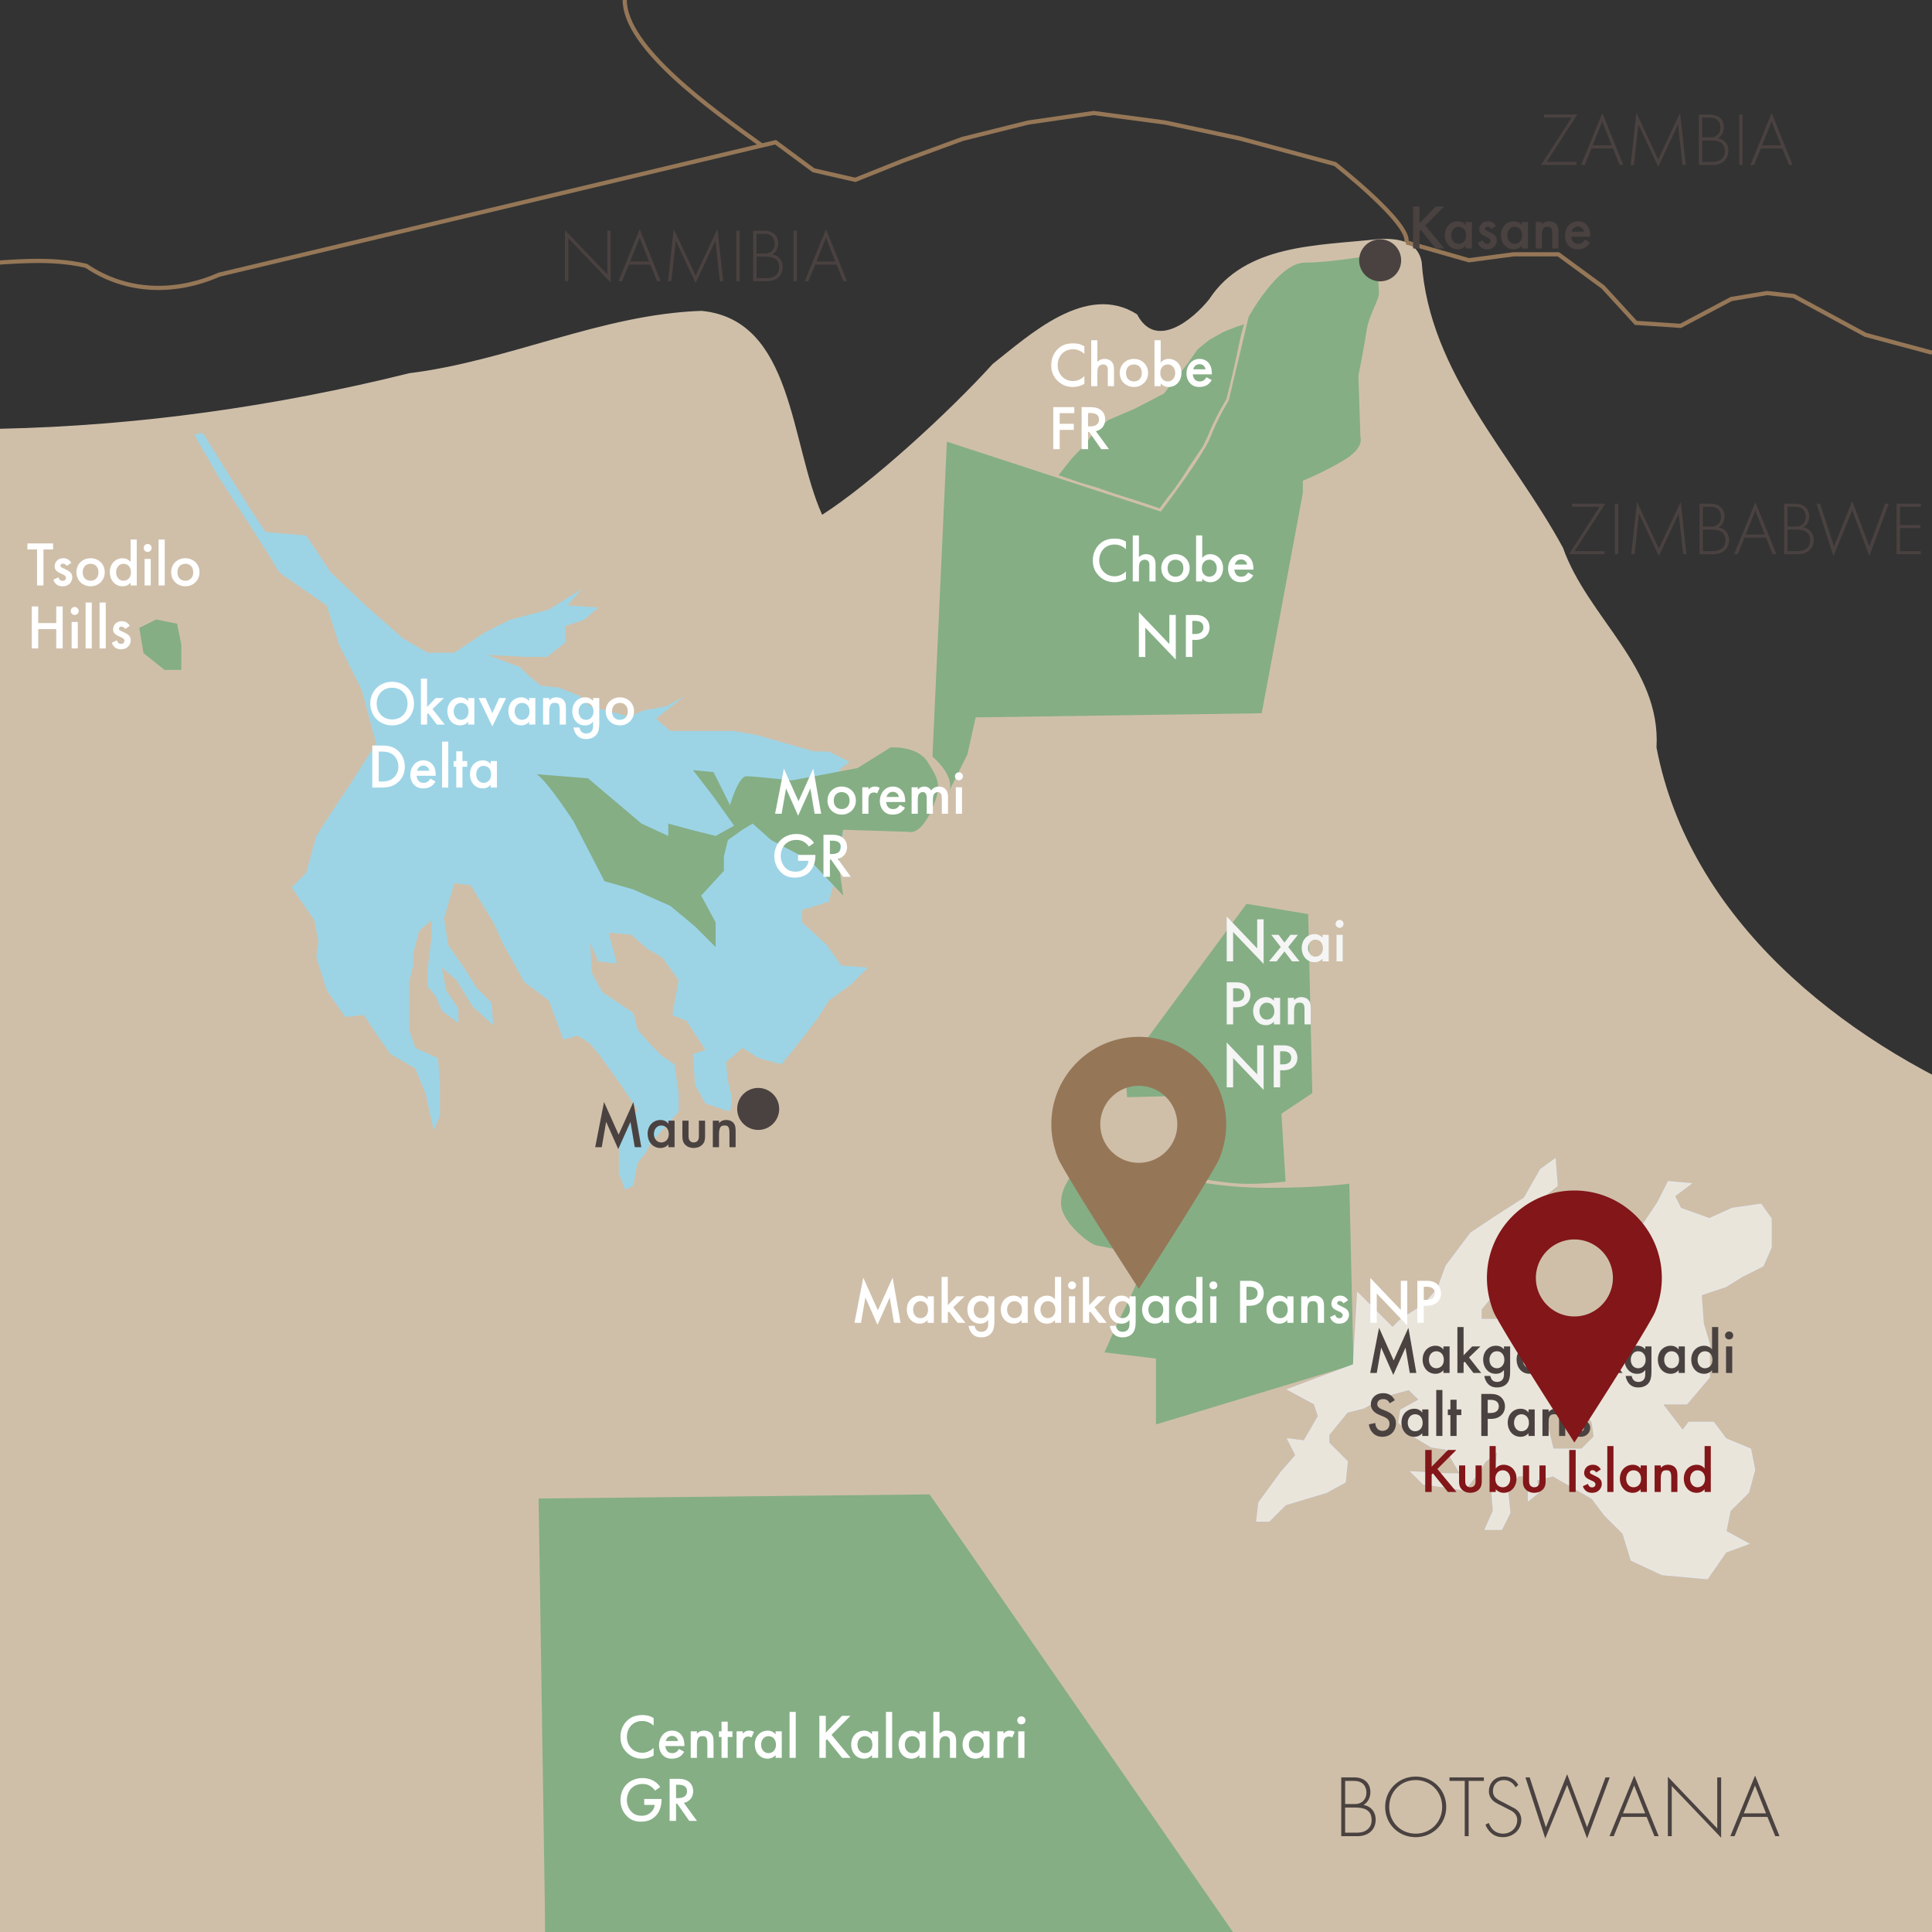 <svg xmlns="http://www.w3.org/2000/svg" xmlns:xlink="http://www.w3.org/1999/xlink" width="460" height="460" xmlns:v="https://vecta.io/nano"><rect width="100%" height="100%" fill="#333333" stroke="none"/><style><![CDATA[.B{fill:#fff}.C{stroke-miterlimit:10}.D{fill:#4a4240}.E{stroke:#957757}.F{fill:#85ae85}]]></style><defs><path id="A" d="M0 0h460v460H0z"/><path id="B" d="M366.037 320.58h1.47v6.314h-1.47v-.66c-.645.75-1.439.855-1.891.855-1.949 0-3.059-1.62-3.059-3.36 0-2.055 1.409-3.314 3.074-3.314.465 0 1.275.12 1.875.899v-.734zm-3.449 3.18c0 1.095.689 2.01 1.754 2.01.93 0 1.785-.675 1.785-1.995 0-1.38-.855-2.04-1.785-2.04-1.065-.001-1.754.9-1.754 2.025z"/><path id="C" d="M125.99 166.2h1.47v6.315h-1.47v-.66c-.645.75-1.44.855-1.89.855-1.95 0-3.06-1.62-3.06-3.36 0-2.055 1.41-3.314 3.075-3.314.465 0 1.275.12 1.875.9v-.736zm-3.45 3.18c0 1.095.69 2.01 1.755 2.01.93 0 1.785-.675 1.785-1.995 0-1.38-.855-2.04-1.785-2.04-1.065 0-1.755.9-1.755 2.025z"/><path id="D" d="M150.965 169.365c0 1.935-1.47 3.345-3.375 3.345s-3.375-1.41-3.375-3.345c0-1.95 1.47-3.33 3.375-3.33s3.375 1.38 3.375 3.33zm-1.5.015c0-1.44-.945-2.025-1.875-2.025s-1.875.585-1.875 2.025c0 1.215.72 2.01 1.875 2.01s1.875-.795 1.875-2.01z"/><path id="E" d="M15.882 134.743c-.15-.24-.435-.54-.9-.54-.21 0-.36.075-.45.165-.075.075-.135.195-.135.33 0 .165.075.27.21.36.09.06.18.09.495.255l.75.375c.33.165.645.33.885.585.345.345.465.735.465 1.17 0 .57-.21 1.065-.555 1.44-.495.54-1.11.705-1.77.705-.405 0-.915-.06-1.365-.405-.36-.27-.66-.705-.81-1.155l1.2-.57c.075.21.21.48.345.6a.9.9 0 0 0 .645.24c.225 0 .465-.075.6-.21.12-.12.21-.315.21-.495a.68.68 0 0 0-.195-.48c-.18-.18-.39-.285-.63-.39l-.54-.255c-.285-.135-.63-.3-.87-.54-.33-.315-.45-.66-.45-1.065 0-.51.195-1.005.525-1.35.285-.3.765-.6 1.545-.6.45 0 .81.09 1.17.33a2.17 2.17 0 0 1 .72.78l-1.095.72z"/><path id="F" d="M35.157 129.523a.92.92 0 1 1 0 1.89.92.92 0 1 1 0-1.89zm.735 3.555v6.315h-1.47v-6.315h1.47z"/><path id="G" d="M39.222 128.458v10.935h-1.47v-10.935h1.47z"/><path id="H" d="M-3.661 766.169h1.47v5.805c0 1.484-.165 2.55-1.035 3.284-.405.33-1.065.676-2.1.676-.735 0-1.47-.181-2.07-.78-.465-.465-.825-1.2-.93-1.965h1.425c.06.345.24.75.465.99.18.194.54.435 1.14.435.615 0 .975-.24 1.155-.42.48-.465.48-1.125.48-1.59v-.825c-.675.855-1.5.9-1.92.9-.81 0-1.485-.226-2.085-.855-.57-.6-.945-1.455-.945-2.505 0-1.154.435-1.95.93-2.444.63-.646 1.38-.87 2.145-.87.63 0 1.335.21 1.875.854v-.69zm-2.805 1.574c-.375.346-.645.931-.645 1.605 0 .63.24 1.245.63 1.59a1.72 1.72 0 0 0 1.125.42c.465 0 .87-.135 1.23-.51.435-.465.555-1.005.555-1.485 0-.705-.225-1.229-.6-1.59-.36-.359-.765-.45-1.185-.45-.405 0-.78.106-1.11.42z"/><path id="I" d="M4.289 766.169h1.47v6.314h-1.47v-.66c-.645.75-1.44.855-1.89.855-1.95 0-3.06-1.62-3.06-3.36 0-2.055 1.41-3.314 3.075-3.314.465 0 1.275.12 1.875.899v-.734zm-3.45 3.18c0 1.095.69 2.01 1.755 2.01.93 0 1.785-.675 1.785-1.995 0-1.38-.855-2.04-1.785-2.04-1.065-.001-1.755.9-1.755 2.025z"/><path id="J" d="M392.049 432.592h-5.963l-1.868 4.598h-1.008l5.899-14.424 5.816 14.424h-1.008l-1.868-4.598zm-.336-.84l-2.624-6.635-2.667 6.635h5.291z"/><path id="K" d="M164.459 412.221h1.47v.584c.63-.704 1.35-.749 1.71-.749 1.17 0 1.665.585 1.86.854.24.346.39.78.39 1.756v3.869h-1.47v-3.51c0-1.605-.6-1.65-1.155-1.65-.66 0-1.335.09-1.335 2.131v3.029h-1.47v-6.314z"/><path id="L" d="M184.664 412.221h1.47v6.314h-1.47v-.66c-.645.75-1.44.855-1.89.855-1.95 0-3.06-1.62-3.06-3.36 0-2.055 1.41-3.314 3.075-3.314.465 0 1.275.12 1.875.899v-.734zm-3.45 3.179c0 1.095.69 2.01 1.755 2.01.93 0 1.785-.675 1.785-1.995 0-1.38-.855-2.04-1.785-2.04-1.065 0-1.755.9-1.755 2.025z"/><path id="M" d="M374.894 131.225h7.111v.72h-8.444l7.311-11.29h-6.608v-.72h7.94l-7.31 11.29z"/><path id="N" d="M388.393 131.945l1.369-12.424 5.203 11.109 5.203-11.109 1.369 12.424h-.793l-1.062-9.651-4.718 10.083-4.718-10.083-1.062 9.651h-.791z"/><path id="O" d="M404.646 119.936h2.629c2.089 0 3.313 1.207 3.313 3.007 0 1.297-.612 2.143-1.404 2.629 1.566.252 2.484 1.458 2.484 3.007 0 2.107-1.549 3.367-3.728 3.367h-3.295v-12.01zm.793 5.438h1.908c.612 0 1.116-.072 1.639-.504.486-.396.792-1.008.792-1.836 0-.955-.414-1.548-.811-1.873-.594-.468-1.368-.504-1.998-.504h-1.53v4.717zm0 5.851h2.017c.81 0 1.8 0 2.61-.72.648-.576.774-1.278.774-1.836 0-1.081-.378-1.819-1.278-2.233-.324-.144-.918-.342-2.251-.342h-1.872v5.131z"/><path id="P" d="M420.471 128.002h-5.113l-1.603 3.943h-.864l5.06-12.37 4.987 12.37h-.864l-1.603-3.943zm-.288-.72l-2.25-5.689-2.287 5.689h4.537z"/></defs><clipPath id="Q"><use xlink:href="#A"/></clipPath><g clip-path="url(#Q)"><path fill="none" d="M-97.95 699.51l-.552 41.498-1.249 178.492" class="C E"/><path fill="#cfbfa9" d="M662.995 462.967c-2.199-.941-6.691-2.059-9.773-4.535-7.922-5.852-25.09-10.145-20.516-22.789 5.191-10.563-10.43-13.441-16.988-15.813-19.121-8.145-39.348-12.027-59.953-13.098-14.922-4.184-13.484-23.994-19.879-35.301-7.023-10.066-10.965-22.668-5.547-34.408 5.254-13.723-1.234-31.949-17.238-33.684-4.91-2.033-13.98 1.264-16.145-1.75 3.293-16.473-6.41-33.061-22.129-38.725-36.383-15.24-72.574-43.946-80.422-84.875 1.105-19.114-16.316-30.815-22.27-47.57-12.039-22.209-31.789-41.443-33.633-67.96-.926-5.361-6.262-5.846-10.773-5.491-13.992 1.559-31.191 1.102-39.82 14.27-3.941 4.929-12.773 12.135-17.168 3.61-12.085-7.738-25.718 5.007-34.374 11.799-10.777 11.881-29.227 28.646-40.619 35.922-7.664-17.032-6.762-46.422-28.729-48.557-23.826.817-45.857 11.915-69.558 14.843-31.88 7.906-64.464 12.521-97.357 13.23-14.836 2.576-12.363 21.22-11.742 32.274 1.872 100.374-6.09 200.804-2.718 301.161-2.954 12.859-20.607 8.395-30.127 7.953-15.636-.66-36.821-8.523-49.454 4.688-8.676 20.973-.013 44.988-2.212 67.137l-2.882 181.488c-.186 8.832 3.735 9.234 6.124 13.043 14.076 13.172 30.911 24.855 36.636 44.496 8.778 24.941 24.337 51.617 14.355 78.527-7.864 22.203-16.553 47.449-4.824 70.07 2.846 4.535 7.193-7.828 13.029-7.602 12.765 2.051 25.798 5.371 39.036 2.734 12.643-2.332 31.894 4.879 38.546-10.215-.978-5.352 1.922-9.492 7.873-8.582 20.039-.207 23.42-23.93 36.459-34.344 13.45-7.223 26.824-16.391 30.792-32.078 8.53-19.883 10.366-47.18 30.787-59.125 21.479-7.363 41.805 10.734 55.639 25.305 9.807 9.66 26.266.18 34.479 12.203 13.658 15.527 36.36 10.188 53.505 4.973 16.711-2.316 36.578 2.215 49.871-11.422 13.891-13.801 16.57-34.344 24.539-51.449 4.203-9.266 4.77-19.93 5.289-29.559 19.695-3.656 43.074-7.094 54.281-26.148 12.941-14.449 29.82-28.09 30.582-48.906 2.805-14.957 4.973-21.969 18.445-33.367 13.836-7.98 28.188-17.43 40.203-27.77 8.293-6.836 16.734-12.586 21.973-21.098 13.129-15.117 26.934-39.828 42.664-43.117 9.766-1.688 33.594 3.082 43-19.492 9.246-9.965 15.668-14.105 28.527-15.777 12.103-3.014 12.997-3.924 10.216-5.119z"/><path fill="none" d="M334.837 57.706l14.91 4.259 10.641-1.419h10.652l10.646 7.811 7.807 8.517 10.646.71 12.066-6.391 8.52-1.42 6.387.712 17.037 9.228L460 83.972" class="C E"/><g class="F"><path d="M252.03 113.146l5.219 1.781 4.219 1.25 3.656 1.281 5.625 1.781 4.031 1.344 1.313.469 1.844-2.531 1.5-1.875 1.125-1.625.937-1.344 1.688-2.656 3.25-4.813.937-1.937 1.25-2.938 1.625-3.25 1.75-3.062.875-3.5 1.125-4.813 1.438-6.812.75-2.688-2.063.688-2.812 1.125-3.438 1.937-2.75 2.25-2.375 3.375-5.625 7.125-7 3.625-6.125 2.625-1.625 1.125-1.5 1.375-2.75 3.625-2.875 3zM128.241 356.783l93.091-.978 50.948 73.49 52.918 76.422 23.516 33.32-9.805 17.641-8.808 16.648h-49.004l-91.12-.484h-59.284l-.974-119.539z"/><path d="M214.957 573.326l.981 41.649h27.441l22.046-24.989 16.168-16.66zm53.401-312.082l-.48-6.854 28.906-39.193 14.691 2.45.98 42.622-7.348 4.898.98 16.172s-5.859.703-10.777.484c-4.926-.213-13.719-1.957-13.719-1.957s-.496-11.758 2.441-13.223l2.949-5.883-18.623.484zm-13.221 18.623s-2.939 3.426-2.447 7.344c.482 3.922 6.365 8.82 8.324 9.313 1.958.486 12.739 1.469 10.286 7.352-2.445 5.879-4.406 9.309-6.367 13.717l-1.961 4.406 12.258 1.471v15.68l47.027-14.207-.988-43.117s-6.852.988-19.102.988-19.598-1.967-24.496-2.945-22.534-.002-22.534-.002zm-33.125-99.756l3.432-74.955 50.946 16.652s9.949-13.057 11.762-17.638c1.957-4.952 4.406-8.815 4.406-8.815l4.734-19.901s7.027-12.924 13.398-12.924c6.363 0 17.141-1.961 17.141-1.961l.492 9.311c0 1.471-2.453 5.39-2.941 8.816s-1.957 10.781-1.957 10.781l.488 14.693s.98 2.454-3.918 5.391-9.801 4.899-9.801 4.899v2.938l-5.383 28.907-4.41 23.517-68.104.979-1.957 8.817-4.408 8.82c0 .002 1.959-2.936-3.92-8.327z"/></g><path fill="#eae5db" stroke="#e6e7e8" stroke-width=".25" d="M306.573 330.82l6.375 3.434.977 2.934-3.426 5.882-3.926-.492 1.965 3.914-3.43 3.922-5.386 7.352-.493 4.4h2.938l3.922-3.91 9.789-2.942 4.422-2.449.484-4.894-4.406-4.412v-1.955l4.406-5.397 3.922-.982 5.395-2.936 5.378-1.469 2.454 2.45-4.414 2.453-.481 2.933 2.926 2.948 4.91 2.931 3.426.488 3.433 5.885H344.3l-8.336-.494 2.945 2.943 7.348.983 2.457.484 3.426-4.41 1.464-2.443 2.954-2.451-.5 5.388-.981 2.934.496 5.879-1.969 4.414h3.922l1.965-3.918-.492-4.903 2.441-3.921h2.461v2.947 2.937l2.442-1.963-.485-2.933 3.918-.988 9.309 5.39 2.941 3.922 4.411 4.414 1.953 6.367 7.355 3.426 10.774.975 4.41-6.366 5.394-1.964-5.394-2.938.98-4.898 4.414-4.407 1.461-5.388-.976-4.903-5.879-2.445-2.934-3.922h-5.883l-1.472 1.955-4.895-6.357h5.871l5.391-6.371v-7.836l-1.465-4.906-.496-6.858 5.883-1.959 3.914-2.449 4.91-2.449 1.957-4.416v-6.85l-2.445-3.433-6.868.98-5.39 2.453-6.856-2.453-1.468-2.941 3.921-2.942-5.386-.484-2.461 4.896-3.914 5.881-3.422 11.758-3.434 11.266-4.902 10.293v8.82l-3.422-.984 3.422 5.386.496 3.428-2.945 2.939h-6.86l-1.464-5.875 1.464-4.412 2.45-4.41 2.941-4.408v-6.363l-4.898-1.963.488-2.451-2.942-2.94-5.386-5.388-1.957 1.47-.981 1.959-2.453 3.914h-4.406v-2.441l4.894-5.883-.488-6.367v-3.916l5.391-3.432 3.429-5.881 4.899-3.923-.488-6.368-3.426 2.457-3.918 6.852-6.867 4.412-5.875 3.92-5.883 7.84-1.961 5.387-3.43 3.916-5.39 3.427-1.954 1.961-4.898-4.894-3.434-3.43-.976 17.148z" class="C"/><path fill="#9cd4e6" d="M98.853 254.391l-5.883-3.426-3.431-4.902-2.938-4.411-4.405.493-4.413-6.37-2.452-7.837.491-3.92-.979-4.902-5.388-7.842 3.429-3.428 2.447-8.816 4.415-6.861 3.919-5.877 5.874-9.311-3.425-12.736-5.389-10.777-2.942-9.311-6.369-4.408-4.895-3.428-2.944-4.899-11.584-17.978-5.749-9.948 2.054-.399 5.68 9.158 5.89 9.403 3.38 5.033 9.638.811 5.879 8.819 8.819 8.327 8.328 7.349 5.88 3.429h6.369l7.354-4.901 5.873-2.939 9.307-2.447 7.839-4.899-3.426 3.917 7.348.491-3.429 2.938-4.409 1.471v3.922l-4.409 3.428h-4.902l-9.307-.489 7.835 2.936 1.963 1.959 2.943 2.453 4.407.491 4.9 1.958 2.446 2.447 9.311 2.452 3.427-1.468 5.391-.984.914-.506 3.498-1.941-6.865 5.389 3.436 2.94h7.347 7.838l5.391.98 13.715 3.916h3.435l4.893 2.454-2.45 1.958.981 14.209-.981 8.821-.982 2.937-1.461 5.387-6.373 1.961v2.941l5.887 5.386 3.42 4.901 6.369.494-3.92 3.914-5.383 3.924-2.451 3.918-2.94 3.918-5.884 7.347-5.383-1.469-3.922-2.449-3.918 3.434.484 4.41.981 4.406-.484 2.938-5.887-1.953-2.446-4.416-.492-7.346 2.938-.981-4.403-6.863-3.433-1.469 1.471-8.328-3.92-5.386-3.426-1.965-3.926-3.426-5.386-.492 1.96 7.351-4.409-.488-1.962-4.41.491 7.344 2.456 4.41 2.933 1.965 4.405 2.937.985 3.918 2.937 3.428 2.942 2.943 2.943 1.957.977 6.86v4.41l-3.424 3.92-3.438 3.914-.978 1.959-1.959 2.453-.985 5.387-1.951.98-1.475-3.916v-6.863l4.411-8.325-3.92-5.878-4.898-6.858-2.452-2.943-2.934-1.957-3.433.978-3.432-9.304-5.875-4.414-4.903-8.819-2.449-5.386-5.391-8.822-3.916-.486-2.449 8.327.978 6.367 3.43 4.901 3.428 5.386 3.434 3.44.486 5.379-4.897-4.403-3.915-6.373-3.432-2.935.976 5.386 2.934 4.407v3.433l-3.91-2.941-1.468-3.43-1.964-2.451v-3.916l.975-7.838v-3.923l-2.936 2.447-1.465 5.392v2.94l-.985 3.918v7.351 3.918l1.474 4.41 5.391 2.449.487 5.395v3.908 4.416l-1.469 3.434-1.962-8.824"/><g class="F"><path d="M127.76 184.331l12.243.977 12.739 10.784 6.371 2.938v-2.938l5.393 1.469 5.877 1.47 4.406-2.451-4.898-6.855-4.902-6.372 4.902.494 3.922 7.835s1.955-6.86 3.918-6.86c1.953 0 10.773.981 10.773.981l5.391-.981 10.289-1.958 7.84-4.899s6.367-.492 8.822 3.431c2.441 3.914 3.426 5.388 1.465 10.287-3.01 7.525-5.873 6.371-5.873 6.371l-15.684-.491-.98 5.878v2.943l.98 6.855-7.834-8.328-9.318-4.9-4.402-3.917-2.449 1.469-3.434 2.448-.977 3.923v3.427l-5.389 5.879 3.432 6.371v5.876l-4.902-4.898-5.883-4.899-8.82-3.919-6.853-1.96-7.351-14.207c0-.003-6.367-9.802-8.814-11.273zM37.167 147.5l5 1 1 5v6h-4l-5-4-1-6"/></g><g class="D"><path d="M326.242 326.895l2.1-10.754 3.479 7.77 3.511-7.77 1.889 10.754h-1.56l-1.02-6.029-2.91 6.494-2.88-6.51-1.05 6.045h-1.559zm17.43-6.315h1.469v6.314h-1.469v-.66c-.646.75-1.44.855-1.891.855-1.949 0-3.06-1.62-3.06-3.36 0-2.055 1.409-3.314 3.075-3.314.465 0 1.274.12 1.875.899v-.734zm-3.45 3.18c0 1.095.69 2.01 1.755 2.01.93 0 1.785-.675 1.785-1.995 0-1.38-.855-2.04-1.785-2.04-1.065-.001-1.755.9-1.755 2.025zm8.25-7.8v6.735l2.055-2.115h1.95l-2.715 2.625 2.91 3.689h-1.86l-2.069-2.699-.271.27v2.43h-1.47V315.96h1.47zm9.615 4.62h1.47v5.805c0 1.484-.165 2.55-1.035 3.285-.404.33-1.064.674-2.1.674-.734 0-1.47-.18-2.07-.779-.465-.465-.824-1.2-.93-1.965h1.426c.06.345.239.75.465.99.18.195.539.435 1.14.435.614 0 .975-.239 1.155-.42.479-.465.479-1.125.479-1.59v-.825c-.675.855-1.5.9-1.92.9-.81 0-1.485-.225-2.085-.855-.57-.6-.945-1.455-.945-2.505 0-1.155.436-1.95.93-2.444.631-.646 1.381-.87 2.146-.87.63 0 1.335.21 1.875.854v-.69zm-2.805 1.574c-.375.346-.646.93-.646 1.605 0 .63.24 1.244.631 1.59a1.72 1.72 0 0 0 1.125.42c.465 0 .869-.135 1.229-.51.435-.465.555-1.005.555-1.485 0-.704-.226-1.229-.6-1.59-.36-.36-.765-.45-1.185-.45-.405 0-.78.106-1.109.42z"/><use xlink:href="#B"/><path d="M373.987 315.96h1.47v10.935h-1.47v-.66c-.645.75-1.44.855-1.89.855-1.95 0-3.061-1.62-3.061-3.36 0-2.055 1.41-3.314 3.075-3.314.465 0 1.275.12 1.875.899v-5.355zm-3.45 7.8c0 1.095.69 2.01 1.756 2.01.93 0 1.784-.675 1.784-1.995 0-1.38-.854-2.04-1.784-2.04-1.065-.001-1.756.9-1.756 2.025zm7.515-6.735a.945.945 0 1 1 0 1.889.945.945 0 1 1 0-1.889zm.735 3.555v6.314h-1.471v-6.314h1.471zm3.33-4.62v6.735l2.055-2.115h1.949l-2.715 2.625 2.91 3.689h-1.859l-2.07-2.699-.27.27v2.43h-1.471V315.96h1.471zm9.614 4.62h1.47v5.805c0 1.484-.165 2.55-1.035 3.285-.404.33-1.064.674-2.1.674-.735 0-1.47-.18-2.07-.779-.465-.465-.824-1.2-.93-1.965h1.425c.061.345.24.75.465.99.181.195.54.435 1.141.435.615 0 .975-.239 1.154-.42.48-.465.48-1.125.48-1.59v-.825c-.675.855-1.5.9-1.92.9-.81 0-1.485-.225-2.085-.855-.57-.6-.945-1.455-.945-2.505 0-1.155.436-1.95.931-2.444.63-.646 1.38-.87 2.145-.87.63 0 1.335.21 1.875.854v-.69zm-2.804 1.574c-.375.346-.646.93-.646 1.605 0 .63.24 1.244.63 1.59.271.24.676.42 1.125.42.466 0 .87-.135 1.23-.51.435-.465.555-1.005.555-1.485 0-.704-.225-1.229-.6-1.59-.36-.36-.766-.45-1.186-.45-.403 0-.778.106-1.108.42zm10.756-1.574h1.47v6.314h-1.47v-.66c-.645.75-1.44.855-1.89.855-1.95 0-3.061-1.62-3.061-3.36 0-2.055 1.41-3.314 3.075-3.314.465 0 1.275.12 1.875.899v-.734zm-3.451 3.18c0 1.095.69 2.01 1.755 2.01.931 0 1.785-.675 1.785-1.995 0-1.38-.854-2.04-1.785-2.04-1.064-.001-1.755.9-1.755 2.025zm11.4-7.8h1.47v10.935h-1.47v-.66c-.645.75-1.44.855-1.89.855-1.95 0-3.061-1.62-3.061-3.36 0-2.055 1.41-3.314 3.075-3.314.465 0 1.275.12 1.875.899v-5.355zm-3.45 7.8c0 1.095.69 2.01 1.755 2.01.931 0 1.785-.675 1.785-1.995 0-1.38-.854-2.04-1.785-2.04-1.065-.001-1.755.9-1.755 2.025zm7.516-6.735a.945.945 0 1 1 0 1.889.945.945 0 1 1 0-1.889zm.736 3.555v6.314h-1.471v-6.314h1.471zm-81.573 13.529c-.09-.225-.225-.435-.449-.629-.315-.256-.646-.36-1.08-.36-.93 0-1.41.555-1.41 1.2 0 .299.105.824 1.08 1.215l1.005.404c1.845.75 2.354 1.801 2.354 2.94 0 1.905-1.35 3.21-3.225 3.21-1.155 0-1.846-.436-2.355-1.006a3.25 3.25 0 0 1-.84-1.949l1.516-.33a2.16 2.16 0 0 0 .42 1.275c.285.359.705.6 1.305.6.93 0 1.65-.676 1.65-1.68 0-1.021-.78-1.44-1.44-1.711l-.96-.404c-.824-.346-2.04-1.035-2.04-2.535 0-1.35 1.05-2.64 2.925-2.64 1.08 0 1.695.405 2.01.675a3.41 3.41 0 0 1 .766 1.005l-1.232.72zm7.77 1.471h1.471v6.314h-1.471v-.66c-.645.75-1.439.855-1.89.855-1.95 0-3.06-1.62-3.06-3.36 0-2.055 1.41-3.314 3.074-3.314.465 0 1.275.12 1.875.899v-.734zm-3.449 3.18c0 1.095.689 2.01 1.755 2.01.93 0 1.784-.675 1.784-1.995 0-1.38-.854-2.04-1.784-2.04-1.066-.001-1.755.9-1.755 2.025zm8.25-7.8v10.935h-1.47V330.96h1.47zm3.375 5.97v4.965h-1.471v-4.965h-.615v-1.35h.615v-2.311h1.471v2.311h1.125v1.35h-1.125zm8.084-5.039c.615 0 1.471.059 2.189.539.84.555 1.246 1.516 1.246 2.43 0 .586-.15 1.485-.976 2.19-.795.675-1.71.78-2.444.78h-.69v4.064h-1.53V331.89h2.205zm-.675 4.529h.69c1.319 0 1.949-.645 1.949-1.575 0-.555-.225-1.545-1.965-1.545h-.675v3.12zm9.72-.84h1.47v6.314h-1.47v-.66c-.645.75-1.439.855-1.891.855-1.949 0-3.059-1.62-3.059-3.36 0-2.055 1.409-3.314 3.074-3.314.465 0 1.275.12 1.875.899v-.734zm-3.45 3.18c0 1.095.689 2.01 1.754 2.01.93 0 1.785-.675 1.785-1.995 0-1.38-.855-2.04-1.785-2.04-1.064-.001-1.754.9-1.754 2.025zm6.765-3.18h1.47v.584c.63-.704 1.35-.749 1.71-.749 1.17 0 1.665.585 1.86.854.239.346.39.78.39 1.756v3.869h-1.47v-3.51c0-1.605-.6-1.65-1.155-1.65-.659 0-1.335.09-1.335 2.131v3.029h-1.47v-6.314zm10.049 1.664c-.149-.239-.435-.539-.899-.539-.21 0-.36.074-.45.164a.48.48 0 0 0-.135.33c0 .166.075.271.21.36.09.06.18.091.495.255l.75.375c.33.165.645.33.885.585.345.345.465.735.465 1.171 0 .569-.21 1.064-.555 1.439-.495.539-1.11.705-1.771.705-.404 0-.915-.061-1.364-.405-.36-.271-.66-.705-.811-1.155l1.2-.57c.075.211.21.48.345.601.09.09.3.24.646.24.225 0 .465-.075.6-.21.12-.12.21-.315.21-.495s-.06-.33-.195-.479c-.18-.181-.39-.285-.63-.391l-.54-.255c-.284-.136-.63-.3-.869-.54-.33-.314-.45-.66-.45-1.064 0-.511.194-1.006.524-1.351.285-.3.766-.6 1.545-.6.45 0 .811.09 1.17.329.21.136.495.375.721.781l-1.097.719z"/></g><g class="B"><path d="M98.569 167.52c0 2.94-2.205 5.189-5.205 5.189s-5.205-2.25-5.205-5.189 2.205-5.19 5.205-5.19 5.205 2.25 5.205 5.19zm-1.53 0c0-2.22-1.53-3.78-3.675-3.78s-3.675 1.56-3.675 3.78 1.53 3.78 3.675 3.78 3.675-1.56 3.675-3.78zm4.65-5.94v6.735l2.055-2.115h1.95l-2.715 2.625 2.91 3.69h-1.86l-2.07-2.7-.27.27v2.43h-1.47V161.58h1.47zm9.78 4.62h1.47v6.315h-1.47v-.66c-.645.75-1.44.855-1.89.855-1.95 0-3.06-1.62-3.06-3.36 0-2.055 1.41-3.314 3.075-3.314.465 0 1.275.12 1.875.9v-.736zm-3.449 3.18c0 1.095.69 2.01 1.755 2.01.93 0 1.785-.675 1.785-1.995 0-1.38-.855-2.04-1.785-2.04-1.066 0-1.755.9-1.755 2.025zm7.589-3.18l1.62 3.6 1.62-3.6h1.65l-3.27 6.765-3.27-6.765h1.65z"/><use xlink:href="#C"/><path d="M129.305 166.2h1.47v.585c.63-.705 1.35-.75 1.71-.75 1.17 0 1.665.585 1.86.854.24.345.39.78.39 1.755v3.87h-1.47v-3.51c0-1.605-.6-1.65-1.155-1.65-.66 0-1.335.09-1.335 2.13v3.03h-1.47V166.2zm11.91 0h1.47v5.805c0 1.485-.165 2.55-1.035 3.285-.405.33-1.065.675-2.1.675-.735 0-1.47-.18-2.07-.78-.465-.465-.825-1.2-.93-1.965h1.425c.06.345.24.75.465.99.18.195.54.435 1.14.435.615 0 .975-.24 1.155-.42.48-.465.48-1.125.48-1.59v-.825c-.675.855-1.5.9-1.92.9-.81 0-1.485-.225-2.085-.855-.57-.6-.945-1.455-.945-2.505 0-1.155.435-1.95.93-2.445.63-.645 1.38-.87 2.145-.87.63 0 1.335.21 1.875.854v-.689zm-2.805 1.575c-.375.345-.645.93-.645 1.605 0 .63.24 1.245.63 1.59a1.72 1.72 0 0 0 1.125.42c.465 0 .87-.135 1.23-.51.435-.465.555-1.005.555-1.485 0-.705-.225-1.229-.6-1.59-.36-.36-.765-.45-1.185-.45-.405 0-.78.105-1.11.42z"/><use xlink:href="#D"/><path d="M90.739 177.51c1.395 0 2.61.15 3.72.975 1.215.915 1.92 2.37 1.92 4.035s-.69 3.104-2.01 4.035c-1.17.825-2.265.96-3.66.96h-2.07V177.51h2.1zm-.57 8.565h.66c.75 0 1.785-.06 2.655-.705.69-.525 1.365-1.485 1.365-2.85 0-1.32-.63-2.355-1.35-2.88-.87-.63-1.935-.69-2.67-.69h-.66v7.125zm13.516 0c-.27.48-.66.9-1.065 1.155-.51.33-1.185.48-1.86.48-.84 0-1.53-.21-2.13-.81s-.93-1.47-.93-2.415c0-.975.345-1.92 1.005-2.595.525-.525 1.215-.854 2.115-.854 1.005 0 1.65.435 2.025.825.81.84.885 2.01.885 2.67v.18H99.2c.03.45.225.96.54 1.275.345.345.765.405 1.125.405.405 0 .705-.09 1.005-.315a2.28 2.28 0 0 0 .585-.69l1.23.689zm-1.456-2.565c-.06-.345-.225-.645-.45-.855-.195-.18-.51-.36-.99-.36-.51 0-.84.21-1.035.405-.21.195-.375.495-.45.81h2.925zm4.5-6.93v10.935h-1.47V176.58h1.47zm3.375 5.97v4.965h-1.47v-4.965h-.615v-1.35h.615v-2.31h1.47v2.31h1.125v1.35h-1.125zm6.735-1.35h1.47v6.315h-1.47v-.66c-.645.75-1.44.855-1.89.855-1.95 0-3.06-1.62-3.06-3.36 0-2.055 1.41-3.314 3.075-3.314.465 0 1.275.12 1.875.9v-.736zm-3.45 3.18c0 1.095.69 2.01 1.755 2.01.93 0 1.785-.675 1.785-1.995 0-1.38-.855-2.04-1.785-2.04-1.065 0-1.755.9-1.755 2.025z"/></g><g fill="#f5f5f5"><path d="M292.072 228.893v-10.68l7.26 7.605v-6.93h1.529v10.619l-7.26-7.604v6.99h-1.529zm12.869-3.42l-2.25-2.895h1.74l1.395 1.845 1.41-1.845h1.801l-2.325 2.895 2.7 3.42h-1.771l-1.815-2.355-1.874 2.355h-1.8l2.789-3.42zm9.946-2.895h1.47v6.315h-1.47v-.66c-.645.75-1.439.855-1.891.855-1.949 0-3.059-1.62-3.059-3.36 0-2.055 1.409-3.314 3.074-3.314.465 0 1.275.12 1.875.9v-.736zm-3.449 3.18c0 1.095.689 2.01 1.754 2.01.93 0 1.785-.675 1.785-1.995 0-1.38-.855-2.04-1.785-2.04-1.065 0-1.754.9-1.754 2.025zm7.514-6.735a.945.945 0 1 1 0 1.89.945.945 0 1 1 0-1.89zm.736 3.555v6.315h-1.471v-6.315h1.471zm-25.411 11.311c.615 0 1.47.059 2.189.539.84.555 1.245 1.516 1.245 2.43 0 .586-.149 1.485-.976 2.19-.795.675-1.709.78-2.444.78h-.69v4.064h-1.529v-10.004h2.205zm-.675 4.529h.69c1.319 0 1.95-.645 1.95-1.575 0-.555-.225-1.545-1.965-1.545h-.676v3.12zm9.72-.84h1.469v6.314h-1.469v-.66c-.646.75-1.44.855-1.891.855-1.949 0-3.06-1.62-3.06-3.36 0-2.055 1.409-3.314 3.075-3.314.465 0 1.274.12 1.875.899v-.734zm-3.45 3.18c0 1.095.69 2.01 1.755 2.01.93 0 1.785-.675 1.785-1.995 0-1.38-.855-2.04-1.785-2.04-1.064-.001-1.755.9-1.755 2.025zm6.765-3.18h1.471v.584c.629-.704 1.35-.749 1.709-.749 1.17 0 1.666.585 1.86.854.24.346.39.78.39 1.756v3.869h-1.469v-3.51c0-1.605-.601-1.65-1.156-1.65-.659 0-1.334.09-1.334 2.131v3.029h-1.471v-6.314zm-14.565 21.315v-10.68l7.26 7.605v-6.93h1.529v10.619l-7.26-7.605v6.99h-1.529zm13.395-10.004c.615 0 1.471.059 2.189.539.84.555 1.246 1.516 1.246 2.43 0 .586-.15 1.485-.976 2.19-.795.675-1.71.78-2.444.78h-.69v4.064h-1.53v-10.004h2.205zm-.675 4.529h.69c1.319 0 1.949-.645 1.949-1.575 0-.555-.225-1.545-1.965-1.545h-.675v3.12z"/></g><g class="B"><path d="M10.347,130.828v8.564h-1.53v-8.564H6.522v-1.44h6.12v1.44H10.347z"/><use xlink:href="#E"/><path d="M24.941 136.243c0 1.935-1.47 3.345-3.375 3.345s-3.375-1.41-3.375-3.345c0-1.95 1.47-3.33 3.375-3.33s3.375 1.38 3.375 3.33zm-1.5.015c0-1.44-.945-2.025-1.875-2.025s-1.875.585-1.875 2.025c0 1.215.72 2.01 1.875 2.01s1.875-.795 1.875-2.01zm7.651-7.8h1.47v10.935h-1.47v-.66c-.645.75-1.44.855-1.89.855-1.95 0-3.06-1.62-3.06-3.36 0-2.055 1.41-3.314 3.075-3.314.465 0 1.275.12 1.875.9v-5.356zm-3.45 7.8c0 1.095.69 2.01 1.755 2.01.93 0 1.785-.675 1.785-1.995 0-1.38-.855-2.04-1.785-2.04-1.065 0-1.755.9-1.755 2.025z"/><use xlink:href="#F"/><use xlink:href="#G"/><path d="M47.501 136.243c0 1.935-1.47 3.345-3.375 3.345s-3.375-1.41-3.375-3.345c0-1.95 1.47-3.33 3.375-3.33s3.375 1.38 3.375 3.33zm-1.5.015c0-1.44-.945-2.025-1.875-2.025s-1.875.585-1.875 2.025c0 1.215.72 2.01 1.875 2.01s1.875-.795 1.875-2.01zm-36.899 12.09h4.29v-3.959h1.53v10.004h-1.53v-4.605h-4.29v4.605h-1.53v-10.004h1.53v3.959zm8.685-3.825a.945.945 0 1 1 0 1.89.945.945 0 1 1 0-1.89zm.735 3.555v6.315h-1.47v-6.315h1.47zm3.33-4.62v10.935h-1.47v-10.935h1.47zm3.329 0v10.935h-1.47v-10.935h1.47zm4.62 6.285c-.15-.24-.435-.54-.9-.54-.21 0-.36.075-.45.165-.075.075-.135.195-.135.33 0 .165.075.27.21.36.09.06.18.09.495.255l.75.375c.33.165.645.33.885.585.345.345.465.735.465 1.17 0 .57-.21 1.065-.555 1.44-.495.54-1.11.705-1.77.705-.405 0-.915-.06-1.365-.405-.36-.27-.66-.705-.81-1.155l1.2-.57c.075.21.21.48.345.6a.9.9 0 0 0 .645.24c.225 0 .465-.075.6-.21.12-.12.21-.315.21-.495a.68.68 0 0 0-.195-.48c-.18-.18-.39-.285-.63-.39l-.54-.255c-.285-.135-.63-.3-.87-.54-.33-.315-.45-.66-.45-1.065 0-.51.195-1.005.525-1.35.285-.3.765-.6 1.545-.6.45 0 .81.09 1.17.33a2.17 2.17 0 0 1 .72.78l-1.095.72z"/></g><g class="D"><path d="M337.98 53.152l3.869-3.99h2.01l-4.515 4.53 4.545 5.475h-2.04l-3.57-4.44-.299.3v4.14h-1.53V49.163h1.53v3.989zm10.995-.3h1.471v6.315h-1.471v-.66c-.645.75-1.439.855-1.89.855-1.95 0-3.06-1.62-3.06-3.36 0-2.055 1.41-3.314 3.074-3.314.465 0 1.275.12 1.875.9v-.736zm-3.45 3.18c0 1.095.689 2.01 1.755 2.01.93 0 1.784-.675 1.784-1.995 0-1.38-.854-2.04-1.784-2.04-1.065 0-1.755.9-1.755 2.025zm9.54-1.515c-.149-.24-.435-.54-.899-.54-.211 0-.361.075-.451.165a.48.48 0 0 0-.135.33c0 .165.075.27.211.36.09.06.18.09.494.255l.75.375c.33.165.645.33.885.585.346.345.465.735.465 1.17 0 .57-.209 1.065-.555 1.44-.494.54-1.109.705-1.77.705-.405 0-.915-.06-1.365-.405-.359-.27-.66-.705-.811-1.155l1.201-.57c.074.21.209.48.344.6.091.09.301.24.646.24.226 0 .466-.075.601-.21a.75.75 0 0 0 .209-.495c0-.18-.06-.33-.194-.48-.181-.18-.39-.285-.63-.39l-.54-.255c-.285-.135-.63-.3-.87-.54-.33-.315-.449-.66-.449-1.065 0-.51.194-1.005.524-1.35.284-.3.765-.6 1.545-.6.45 0 .81.09 1.17.33a2.17 2.17 0 0 1 .72.78l-1.096.72zm7.26-1.665h1.47v6.315h-1.47v-.66c-.646.75-1.44.855-1.89.855-1.95 0-3.061-1.62-3.061-3.36 0-2.055 1.41-3.314 3.075-3.314.465 0 1.274.12 1.875.9v-.736zm-3.45 3.18c0 1.095.69 2.01 1.756 2.01.93 0 1.784-.675 1.784-1.995 0-1.38-.854-2.04-1.784-2.04-1.066 0-1.756.9-1.756 2.025zm6.766-3.18h1.47v.585c.63-.705 1.351-.75 1.71-.75 1.17 0 1.665.585 1.859.854.24.345.391.78.391 1.755v3.87h-1.47v-3.51c0-1.605-.601-1.65-1.155-1.65-.66 0-1.335.09-1.335 2.13v3.03h-1.47v-6.314zm12.945 4.875c-.271.48-.66.9-1.065 1.155-.511.33-1.185.48-1.86.48-.84 0-1.529-.21-2.13-.81s-.93-1.47-.93-2.415c0-.975.345-1.92 1.005-2.595.525-.525 1.215-.854 2.115-.854 1.004 0 1.649.435 2.024.825.81.84.886 2.01.886 2.67v.18h-4.53c.03.45.225.96.54 1.275.345.345.765.405 1.125.405.404 0 .705-.09 1.005-.315a2.28 2.28 0 0 0 .585-.69l1.23.689zm-1.455-2.565c-.061-.345-.226-.645-.451-.855-.194-.18-.51-.36-.989-.36-.511 0-.84.21-1.035.405-.21.195-.375.495-.45.81h2.925z"/></g><path d="M-85.467 679.752l92.711 28.809 60.108 26.508 24.609-.477 1.897 48.277-25.56-.48-59.68 88.437-61.451-.658s2.651-5.646 4.806-16.611c1.719-8.734.829-8.012 3.316-14.504 3.701-9.672 10.66-22.75 2.486-46.008l-12.02-35.645c-6.637-19.088-22.06-34.242-27.079-37.027-6.008-3.336-4.56-18.656-4.56-18.656l.417-21.965z" class="F"/><g class="B"><path d="M-14.806 766.469l3.87-3.99h2.01l-4.515 4.53 4.545 5.475h-2.04l-3.57-4.439-.3.3v4.14h-1.53V762.48h1.53v3.989z"/><use xlink:href="#H"/><use xlink:href="#I"/><path d="M9.089 761.549v10.935H7.62v-10.935h1.469zm6.48 4.62h1.47v6.314h-1.47v-.66c-.645.75-1.44.855-1.89.855-1.95 0-3.06-1.62-3.06-3.36 0-2.055 1.41-3.314 3.075-3.314.465 0 1.275.12 1.875.899v-.734zm-3.45 3.18c0 1.095.69 2.01 1.755 2.01.93 0 1.785-.675 1.785-1.995 0-1.38-.855-2.04-1.785-2.04-1.065-.001-1.755.9-1.755 2.025zm11.4-3.18h1.47v5.805c0 1.484-.165 2.55-1.035 3.284-.405.33-1.065.676-2.1.676-.735 0-1.47-.181-2.07-.78-.465-.465-.825-1.2-.93-1.965h1.425c.06.345.24.75.465.99.18.194.54.435 1.14.435.615 0 .975-.24 1.155-.42.48-.465.48-1.125.48-1.59v-.825c-.675.855-1.5.9-1.92.9-.81 0-1.485-.226-2.085-.855-.57-.6-.945-1.455-.945-2.505 0-1.154.435-1.95.93-2.444.63-.646 1.38-.87 2.145-.87.63 0 1.335.21 1.875.854v-.69zm-2.805 1.574c-.375.346-.645.931-.645 1.605 0 .63.24 1.245.63 1.59a1.72 1.72 0 0 0 1.125.42c.465 0 .87-.135 1.23-.51.435-.465.555-1.005.555-1.485 0-.705-.225-1.229-.6-1.59-.36-.359-.765-.45-1.185-.45-.405 0-.78.106-1.11.42zm10.755-1.574h1.47v6.314h-1.47v-.66c-.645.75-1.44.855-1.89.855-1.95 0-3.06-1.62-3.06-3.36 0-2.055 1.41-3.314 3.075-3.314.465 0 1.275.12 1.875.899v-.734zm-3.449 3.18c0 1.095.69 2.01 1.755 2.01.93 0 1.785-.675 1.785-1.995 0-1.38-.855-2.04-1.785-2.04-1.066-.001-1.755.9-1.755 2.025zm11.399-7.8h1.47v10.935h-1.47v-.66c-.645.75-1.44.855-1.89.855-1.95 0-3.06-1.62-3.06-3.36 0-2.055 1.41-3.314 3.075-3.314.465 0 1.275.12 1.875.899v-5.355zm-3.449 7.8c0 1.095.69 2.01 1.755 2.01.93 0 1.785-.675 1.785-1.995 0-1.38-.855-2.04-1.785-2.04-1.065-.001-1.755.9-1.755 2.025zm7.515-6.735a.945.945 0 1 1 0 1.889.945.945 0 1 1 0-1.889zm.735 3.555v6.314h-1.47v-6.314h1.47zm-57.782 12.75v8.564h-1.53v-8.564h-2.295v-1.44h6.12v1.44h-2.295zm5.851-1.44c.615 0 1.47.061 2.19.54.84.556 1.245 1.516 1.245 2.43 0 .585-.15 1.485-.975 2.19-.795.675-1.71.78-2.445.78h-.69v4.064h-1.53v-10.005h2.205zm-.675 4.53h.69c1.32 0 1.95-.646 1.95-1.575 0-.555-.225-1.545-1.965-1.545h-.675v3.12z"/></g><g class="D"><path d="M319.349 423.186h3.065c2.436 0 3.863 1.406 3.863 3.506 0 1.512-.714 2.498-1.638 3.065 1.827.294 2.897 1.7 2.897 3.507 0 2.456-1.806 3.926-4.346 3.926h-3.843v-14.004zm.923 6.339h2.226c.714 0 1.302-.084 1.91-.588.567-.461.924-1.176.924-2.141 0-1.113-.482-1.807-.944-2.184-.692-.547-1.596-.588-2.331-.588h-1.784v5.501zm0 6.825h2.352c.944 0 2.1 0 3.044-.84.756-.672.903-1.49.903-2.142 0-1.26-.44-2.12-1.491-2.604-.377-.168-1.07-.399-2.624-.399h-2.184v5.985zm24.064-6.131c0 4.031-3.17 7.201-7.265 7.201-4.115 0-7.265-3.17-7.265-7.201s3.17-7.223 7.265-7.223 7.265 3.192 7.265 7.223zm-.966 0c0-3.59-2.688-6.383-6.299-6.383s-6.299 2.793-6.299 6.383c0 3.569 2.688 6.361 6.299 6.361s6.299-2.792 6.299-6.361zm6.302-6.194v13.164h-.924v-13.164h-3.633v-.84h8.189v.84h-3.632zm11.15 1.533a2.99 2.99 0 0 0-2.75-1.722c-1.659 0-2.604 1.197-2.604 2.604 0 1.512 1.049 2.016 2.456 2.709l2.792 1.469c.609.42 1.491 1.155 1.491 2.709 0 2.352-1.974 4.094-4.367 4.094-1.806 0-2.729-.86-3.255-1.469a4.62 4.62 0 0 1-.902-1.533l.798-.378c.188.546.546 1.092.756 1.344.63.798 1.659 1.196 2.624 1.196 1.891 0 3.381-1.385 3.381-3.232 0-.756-.294-1.555-1.365-2.205l-2.372-1.218c-1.386-.672-2.079-1.05-2.562-1.848-.314-.524-.441-1.05-.441-1.596 0-1.616 1.092-3.485 3.591-3.485 1.407 0 2.688.672 3.401 1.994l-.672.567zm3.383-2.372l3.863 11.883 5.06-12.639 4.745 12.639 4.389-11.883h1.008l-5.396 14.529-4.745-12.725-5.207 12.725-4.724-14.529h1.007z"/><use xlink:href="#J"/><path d="M397.111 437.189v-14.151l11.758 12.304v-12.156h.924v14.361l-11.758-12.305v11.947h-.924zm23.707-4.597h-5.963l-1.868 4.598h-1.008l5.899-14.424 5.816 14.424h-1.008l-1.868-4.598zm-.336-.84l-2.624-6.635-2.667 6.635h5.291z"/></g><g class="B"><path d="M155.625 410.871c-1.11-1.006-2.145-1.11-2.715-1.11-2.175 0-3.645 1.604-3.645 3.81 0 2.115 1.53 3.75 3.66 3.75 1.2 0 2.13-.615 2.7-1.155v1.815a5.46 5.46 0 0 1-2.745.75c-1.815 0-2.955-.825-3.54-1.381-1.17-1.094-1.605-2.369-1.605-3.779 0-1.845.765-3.119 1.605-3.915 1.035-.975 2.235-1.305 3.615-1.305.915 0 1.8.165 2.67.72v1.8zm7.274 6.225c-.27.479-.66.899-1.065 1.154-.51.33-1.185.48-1.86.48-.84 0-1.53-.211-2.13-.811s-.93-1.47-.93-2.414c0-.976.345-1.92 1.005-2.596.525-.525 1.215-.854 2.115-.854 1.005 0 1.65.435 2.025.825.81.84.885 2.01.885 2.67v.18h-4.53c.03.449.225.96.54 1.275.345.344.765.404 1.125.404.405 0 .705-.09 1.005-.314.255-.195.45-.451.585-.69l1.23.691zm-1.455-2.566c-.06-.345-.225-.646-.45-.854-.195-.181-.51-.36-.99-.36-.51 0-.84.21-1.035.405-.21.195-.375.494-.45.81h2.925z"/><use xlink:href="#K"/><path d="M173.264 413.57v4.965h-1.47v-4.965h-.615v-1.35h.615v-2.311h1.47v2.311h1.125v1.35h-1.125zm2.115-1.349h1.47v.57a2.52 2.52 0 0 1 .615-.525c.285-.165.57-.21.9-.21a2.18 2.18 0 0 1 1.155.3l-.6 1.335c-.33-.21-.6-.226-.75-.226-.315 0-.63.045-.915.346-.405.435-.405 1.035-.405 1.455v3.27h-1.47v-6.315z"/><use xlink:href="#L"/><path d="M189.464 407.601v10.935h-1.47v-10.935h1.47zm7.155 4.92l3.87-3.989h2.01l-4.515 4.529 4.545 5.475h-2.04l-3.57-4.439-.3.3v4.14h-1.53v-10.004h1.53v3.988zm10.995-.3h1.47v6.314h-1.47v-.66c-.645.75-1.44.855-1.89.855-1.95 0-3.06-1.62-3.06-3.36 0-2.055 1.41-3.314 3.075-3.314.465 0 1.275.12 1.875.899v-.734zm-3.45 3.179c0 1.095.69 2.01 1.755 2.01.93 0 1.785-.675 1.785-1.995 0-1.38-.855-2.04-1.785-2.04-1.065 0-1.755.9-1.755 2.025zm8.25-7.799v10.935h-1.47v-10.935h1.47zm6.48 4.62h1.47v6.314h-1.47v-.66c-.645.75-1.44.855-1.89.855-1.95 0-3.06-1.62-3.06-3.36 0-2.055 1.41-3.314 3.075-3.314.465 0 1.275.12 1.875.899v-.734zm-3.45 3.179c0 1.095.69 2.01 1.755 2.01.93 0 1.785-.675 1.785-1.995 0-1.38-.855-2.04-1.785-2.04-1.065 0-1.755.9-1.755 2.025zm6.78-7.799h1.47v5.159c.63-.645 1.32-.704 1.695-.704 1.155 0 1.68.6 1.86.854.39.57.405 1.305.405 1.756v3.869h-1.47v-3.734c0-.375 0-.78-.285-1.096-.165-.18-.45-.33-.825-.33-.495 0-.885.24-1.08.525-.21.3-.3.779-.3 1.59v3.045h-1.47v-10.934zm11.91 4.62h1.47v6.314h-1.47v-.66c-.646.75-1.44.855-1.89.855-1.95 0-3.06-1.62-3.06-3.36 0-2.055 1.41-3.314 3.075-3.314.465 0 1.274.12 1.875.899v-.734zm-3.45 3.179c0 1.095.69 2.01 1.755 2.01.93 0 1.784-.675 1.784-1.995 0-1.38-.854-2.04-1.784-2.04-1.065 0-1.755.9-1.755 2.025zm6.781-3.179h1.469v.57a2.54 2.54 0 0 1 .615-.525c.285-.165.57-.21.9-.21.359 0 .75.06 1.154.3l-.6 1.335c-.33-.21-.6-.226-.75-.226-.314 0-.63.045-.915.346-.405.435-.405 1.035-.405 1.455v3.27h-1.469v-6.315zm5.715-3.555a.945.945 0 1 1 0 1.889.945.945 0 1 1 0-1.889zm.734 3.555v6.314h-1.47v-6.314h1.47zm-90.525 16.109h4.125v.075c0 1.71-.51 3.104-1.485 4.05-1.035 1.005-2.265 1.275-3.405 1.275-1.455 0-2.49-.42-3.405-1.365-.975-1.005-1.485-2.34-1.485-3.779 0-1.561.63-2.91 1.455-3.735.855-.87 2.22-1.5 3.765-1.5.9 0 1.83.194 2.61.63.825.465 1.335 1.05 1.62 1.5l-1.215.855c-.3-.42-.75-.871-1.23-1.141-.555-.33-1.155-.435-1.77-.435-1.305 0-2.145.54-2.64 1.034-.66.66-1.065 1.726-1.065 2.806 0 1.005.375 2.01 1.035 2.715.69.735 1.545 1.005 2.505 1.005.87 0 1.59-.255 2.235-.885.555-.54.78-1.125.84-1.695h-2.49v-1.41zm7.83-4.799c1.215 0 1.995.149 2.64.584 1.095.735 1.185 1.92 1.185 2.355 0 1.439-.885 2.49-2.22 2.789l3.12 4.275h-1.845l-2.865-4.095h-.27v4.095h-1.53V423.53h1.785zm-.255 4.59h.48c.42 0 2.13-.046 2.13-1.636 0-1.409-1.335-1.545-2.085-1.545h-.525v3.181z"/></g><g class="D"><use xlink:href="#M"/><path d="M385.279 119.936v12.01h-.793v-12.01h.793z"/><use xlink:href="#N"/><use xlink:href="#O"/><use xlink:href="#P"/><path d="M424.807 119.936h2.629c2.089 0 3.313 1.207 3.313 3.007 0 1.297-.612 2.143-1.404 2.629 1.566.252 2.484 1.458 2.484 3.007 0 2.107-1.549 3.367-3.728 3.367h-3.295v-12.01zm.793 5.438h1.908c.612 0 1.116-.072 1.639-.504.486-.396.792-1.008.792-1.836 0-.955-.414-1.548-.811-1.873-.594-.468-1.368-.504-1.998-.504h-1.53v4.717zm0 5.851h2.017c.81 0 1.8 0 2.61-.72.648-.576.774-1.278.774-1.836 0-1.081-.378-1.819-1.278-2.233-.324-.144-.918-.342-2.251-.342H425.6v5.131zm7.757-11.289l3.313 10.191 4.339-10.839 4.069 10.839 3.763-10.191h.864l-4.627 12.46-4.069-10.911-4.465 10.911-4.052-12.46h.865zm23.978.72h-4.969v4.357h4.861v.72h-4.861v5.492h4.969v.72h-5.762v-12.01h5.762v.721zm-322.82-53.711V54.81l10.083 10.551V54.936h.793v12.316L135.308 56.7v10.245h-.793zm20.324-3.943h-5.113l-1.603 3.943h-.864l5.06-12.37 4.987 12.37h-.864l-1.603-3.943zm-.288-.72l-2.25-5.689-2.287 5.689h4.537zm4.498 4.663l1.369-12.424 5.203 11.109 5.203-11.109 1.369 12.424h-.793l-1.062-9.651-4.718 10.083-4.718-10.083-1.062 9.651h-.791zm17.047-12.009v12.01h-.793v-12.01h.793zm3.239 0h2.629c2.089 0 3.313 1.207 3.313 3.007 0 1.297-.612 2.143-1.404 2.629 1.566.252 2.484 1.458 2.484 3.007 0 2.107-1.549 3.367-3.728 3.367h-3.295v-12.01zm.793 5.438h1.908c.612 0 1.116-.072 1.639-.504.486-.396.792-1.008.792-1.836 0-.955-.414-1.548-.811-1.873-.594-.468-1.368-.504-1.998-.504h-1.53v4.717zm0 5.851h2.017c.81 0 1.8 0 2.61-.72.648-.576.774-1.278.774-1.836 0-1.081-.378-1.819-1.278-2.233-.324-.144-.919-.342-2.251-.342h-1.872v5.131zm9.612-11.289v12.01h-.793v-12.01h.793zm9.451 8.066h-5.113l-1.603 3.943h-.864l5.06-12.37 4.987 12.37h-.864l-1.603-3.943zm-.288-.72l-2.25-5.689-2.287 5.689h4.537zm169.325-23.724h7.111v.72h-8.444l7.311-11.29h-6.608v-.72h7.94l-7.31 11.29zm15.804-3.223h-5.113l-1.603 3.943h-.864l5.06-12.37 4.987 12.37h-.864l-1.603-3.943zm-.288-.72l-2.25-5.689-2.287 5.689h4.537zm4.498 4.663l1.369-12.424 5.203 11.109 5.203-11.109 1.369 12.424h-.793l-1.062-9.651-4.718 10.083-4.718-10.083-1.062 9.651h-.791zm16.254-12.009h2.629c2.089 0 3.313 1.207 3.313 3.007 0 1.297-.612 2.143-1.404 2.629 1.566.252 2.484 1.458 2.484 3.007 0 2.107-1.549 3.367-3.728 3.367h-3.295v-12.01zm.793 5.438h1.908c.612 0 1.116-.072 1.639-.504.486-.396.792-1.008.792-1.836 0-.955-.414-1.548-.811-1.873-.594-.468-1.368-.504-1.998-.504h-1.53v4.717zm0 5.851h2.017c.81 0 1.8 0 2.61-.72.648-.576.774-1.278.774-1.836 0-1.081-.378-1.819-1.278-2.233-.324-.144-.918-.342-2.251-.342h-1.872v5.131zm9.612-11.289v12.01h-.793v-12.01h.793zm9.452 8.066h-5.113l-1.603 3.943h-.864l5.06-12.37 4.987 12.37h-.864l-1.603-3.943zm-.289-.72l-2.25-5.689-2.287 5.689h4.537z"/><circle cx="376.165" cy="696.166" r="5"/><path d="M318.807 684.071h4.125v.075c0 1.71-.51 3.104-1.485 4.05-1.035 1.005-2.265 1.275-3.405 1.275-1.455 0-2.489-.42-3.404-1.365-.975-1.005-1.485-2.34-1.485-3.78 0-1.56.63-2.909 1.455-3.734.854-.87 2.22-1.5 3.765-1.5.9 0 1.83.195 2.61.63.825.465 1.335 1.05 1.62 1.5l-1.215.854c-.301-.42-.75-.869-1.23-1.14-.555-.33-1.154-.435-1.77-.435-1.305 0-2.145.54-2.641 1.035-.66.659-1.064 1.725-1.064 2.805 0 1.005.375 2.01 1.035 2.715.689.734 1.545 1.005 2.504 1.005.871 0 1.591-.255 2.236-.885.555-.54.779-1.125.84-1.695h-2.49v-1.41zm10.394-1.109h1.47v6.314h-1.47v-.66c-.645.75-1.439.855-1.891.855-1.949 0-3.059-1.62-3.059-3.36 0-2.055 1.409-3.314 3.074-3.314.465 0 1.275.12 1.875.899v-.734zm-3.449 3.18c0 1.095.689 2.01 1.754 2.01.93 0 1.785-.675 1.785-1.995 0-1.38-.855-2.04-1.785-2.04-1.065-.001-1.754.9-1.754 2.025zm8.25-2.446c.6-.779 1.41-.899 1.875-.899 1.664 0 3.074 1.26 3.074 3.314 0 1.74-1.109 3.36-3.06 3.36-.45 0-1.245-.105-1.89-.855v.66h-1.471v-10.935h1.471v5.355zm-.09 2.46c0 1.32.854 1.995 1.784 1.995 1.065 0 1.755-.915 1.755-2.01 0-1.125-.689-2.025-1.755-2.025-.929 0-1.784.66-1.784 2.04zm12.989-.029c0 1.935-1.47 3.345-3.375 3.345s-3.374-1.41-3.374-3.345c0-1.95 1.469-3.33 3.374-3.33s3.375 1.38 3.375 3.33zm-1.5.015c0-1.44-.944-2.025-1.875-2.025s-1.874.585-1.874 2.025c0 1.215.719 2.01 1.874 2.01s1.875-.796 1.875-2.01zm3.031-3.18h1.471v.569c.164-.194.404-.404.614-.524.285-.165.57-.21.9-.21a2.18 2.18 0 0 1 1.155.3l-.601 1.335c-.33-.21-.601-.225-.75-.225-.315 0-.63.045-.915.345-.404.435-.404 1.035-.404 1.455v3.27h-1.471v-6.315zm11.099 3.165c0 1.935-1.469 3.345-3.375 3.345s-3.374-1.41-3.374-3.345c0-1.95 1.47-3.33 3.374-3.33s3.375 1.38 3.375 3.33zm-1.5.015c0-1.44-.944-2.025-1.875-2.025s-1.874.585-1.874 2.025c0 1.215.72 2.01 1.874 2.01s1.875-.796 1.875-2.01zm3.016-3.18h1.471v.585c.629-.705 1.35-.75 1.709-.75 1.17 0 1.666.585 1.86.854.24.345.39.78.39 1.755v3.87h-1.469v-3.51c0-1.605-.601-1.65-1.156-1.65-.659 0-1.334.091-1.334 2.13v3.03h-1.471v-6.314zm12.945 4.874c-.27.48-.66.9-1.065 1.155-.51.33-1.185.48-1.86.48-.84 0-1.529-.21-2.129-.811s-.93-1.47-.93-2.415c0-.975.344-1.92 1.004-2.595.525-.524 1.215-.854 2.115-.854 1.005 0 1.65.435 2.025.825.81.84.885 2.01.885 2.669v.181h-4.529c.029.45.225.96.539 1.274.346.346.766.405 1.125.405.405 0 .705-.09 1.006-.315.254-.194.449-.449.584-.689l1.23.69zm-1.455-2.565c-.061-.345-.225-.645-.45-.854-.194-.181-.51-.36-.989-.36-.511 0-.84.21-1.035.405-.211.194-.375.495-.45.81h2.924z"/><circle cx="328.606" cy="61.984" r="5"/><circle cx="180.521" cy="264.031" r="5"/><path d="M141.714 273.139l2.1-10.754 3.479 7.77 3.51-7.77 1.89 10.754h-1.56l-1.02-6.029-2.91 6.494-2.88-6.51-1.05 6.045h-1.559zm17.43-6.315h1.47v6.314h-1.47v-.66c-.645.75-1.44.855-1.89.855-1.95 0-3.06-1.62-3.06-3.36 0-2.055 1.41-3.314 3.075-3.314.465 0 1.275.12 1.875.899v-.734zm-3.45 3.18c0 1.095.69 2.01 1.755 2.01.93 0 1.785-.675 1.785-1.995 0-1.38-.855-2.04-1.785-2.04-1.065 0-1.755.9-1.755 2.025zm8.25-3.18v3.615c0 .375.015.809.27 1.139.195.256.54.436.96.436s.765-.18.96-.436c.255-.33.27-.764.27-1.139v-3.615h1.47v3.66c0 .81-.09 1.484-.675 2.069-.57.569-1.35.78-2.055.78-.645 0-1.425-.195-1.995-.78-.585-.585-.675-1.26-.675-2.069v-3.66h1.47zm5.775 0h1.47v.584c.63-.704 1.35-.749 1.71-.749 1.17 0 1.665.585 1.86.854.24.346.39.78.39 1.756v3.869h-1.47v-3.51c0-1.605-.6-1.65-1.155-1.65-.66 0-1.335.09-1.335 2.131v3.029h-1.47v-6.314z"/></g><g class="B"><path d="M184.543 193.757l2.1-10.754 3.479 7.77 3.51-7.77 1.89 10.754h-1.56l-1.02-6.03-2.91 6.495-2.88-6.51-1.05 6.045h-1.559zm19.23-3.15c0 1.935-1.47 3.345-3.375 3.345s-3.375-1.41-3.375-3.345c0-1.95 1.47-3.33 3.375-3.33s3.375 1.38 3.375 3.33zm-1.5.015c0-1.44-.945-2.025-1.875-2.025s-1.875.585-1.875 2.025c0 1.215.72 2.01 1.875 2.01s1.875-.795 1.875-2.01zm3.031-3.18h1.47v.57c.165-.195.405-.405.615-.525.285-.165.57-.21.9-.21a2.18 2.18 0 0 1 1.155.3l-.6 1.335a1.33 1.33 0 0 0-.75-.225c-.315 0-.63.045-.915.345-.405.435-.405 1.035-.405 1.455v3.27h-1.47v-6.315zm10.17 4.875c-.27.48-.66.9-1.065 1.155-.51.33-1.185.48-1.86.48-.84 0-1.53-.21-2.13-.81s-.93-1.47-.93-2.415c0-.975.345-1.92 1.005-2.595.525-.525 1.215-.854 2.115-.854 1.005 0 1.65.435 2.025.825.81.84.885 2.01.885 2.67v.18h-4.53c.03.45.225.96.54 1.275.345.345.765.405 1.125.405.405 0 .705-.09 1.005-.315a2.28 2.28 0 0 0 .585-.69l1.23.689zm-1.455-2.565c-.06-.345-.225-.645-.45-.855-.195-.18-.51-.36-.99-.36-.51 0-.84.21-1.035.405-.21.195-.375.495-.45.81h2.925zm3.03-2.31h1.47v.585c.495-.6 1.08-.75 1.56-.75.66 0 1.275.315 1.635.93.525-.75 1.32-.93 1.875-.93.765 0 1.44.36 1.8.99.12.21.33.675.33 1.59v3.9h-1.47v-3.48c0-.705-.075-.99-.135-1.125a.83.83 0 0 0-.84-.555c-.36 0-.675.195-.87.465-.255.36-.285.9-.285 1.44v3.255h-1.47v-3.48c0-.705-.075-.99-.135-1.125a.83.83 0 0 0-.84-.555c-.36 0-.675.195-.87.465-.255.36-.285.9-.285 1.44v3.255h-1.47v-6.315zm11.264-3.555a.945.945 0 1 1 0 1.89.945.945 0 1 1 0-1.89zm.735 3.555v6.315h-1.47v-6.315h1.47zm-39.03 16.11h4.125v.075c0 1.71-.51 3.105-1.485 4.05-1.035 1.005-2.265 1.275-3.405 1.275-1.455 0-2.49-.42-3.405-1.365-.975-1.005-1.485-2.34-1.485-3.78 0-1.56.63-2.91 1.455-3.735.855-.87 2.22-1.5 3.765-1.5.9 0 1.83.195 2.61.63.825.465 1.335 1.05 1.62 1.5l-1.215.855c-.3-.42-.75-.87-1.23-1.14-.555-.33-1.155-.435-1.77-.435-1.305 0-2.145.54-2.64 1.035-.66.66-1.065 1.725-1.065 2.805 0 1.005.375 2.01 1.035 2.715.69.735 1.545 1.005 2.505 1.005.87 0 1.59-.255 2.235-.885.555-.54.78-1.125.84-1.695h-2.49v-1.41zm7.83-4.8c1.215 0 1.995.15 2.64.585 1.095.735 1.185 1.92 1.185 2.354 0 1.44-.885 2.49-2.22 2.79l3.12 4.275h-1.845l-2.865-4.095h-.27v4.095h-1.53v-10.004h1.785zm-.255 4.59h.48c.42 0 2.13-.045 2.13-1.635 0-1.41-1.335-1.545-2.085-1.545h-.525v3.18zm60.595-119.069c-1.109-1.005-2.145-1.11-2.715-1.11-2.175 0-3.645 1.604-3.645 3.81 0 2.115 1.529 3.75 3.66 3.75 1.199 0 2.129-.615 2.699-1.155v1.815a5.46 5.46 0 0 1-2.744.75c-1.815 0-2.955-.825-3.541-1.38-1.17-1.095-1.604-2.37-1.604-3.78 0-1.845.765-3.12 1.604-3.915 1.035-.975 2.235-1.305 3.615-1.305.915 0 1.801.165 2.67.72v1.8zm1.621-3.27h1.469v5.16a2.27 2.27 0 0 1 1.695-.705c1.155 0 1.68.6 1.859.854.391.57.406 1.305.406 1.755v3.87h-1.471v-3.735c0-.375 0-.78-.285-1.095-.164-.18-.449-.33-.824-.33-.496 0-.885.24-1.08.525-.211.3-.301.78-.301 1.59v3.045h-1.469V81.003zm13.544 7.785c0 1.935-1.47 3.345-3.375 3.345s-3.374-1.41-3.374-3.345c0-1.95 1.469-3.33 3.374-3.33s3.375 1.38 3.375 3.33zm-1.5.015c0-1.44-.944-2.025-1.875-2.025s-1.874.585-1.874 2.025c0 1.215.719 2.01 1.874 2.01s1.875-.795 1.875-2.01zm4.501-2.445c.6-.78 1.41-.9 1.875-.9 1.664 0 3.074 1.26 3.074 3.314 0 1.74-1.109 3.36-3.06 3.36-.45 0-1.245-.105-1.89-.855v.66h-1.471V81.003h1.471v5.355zm-.09 2.459c0 1.32.854 1.995 1.784 1.995 1.065 0 1.755-.915 1.755-2.01 0-1.125-.689-2.025-1.755-2.025-.93.001-1.784.661-1.784 2.04zm12.224 1.681c-.27.48-.66.9-1.065 1.155-.51.33-1.185.48-1.86.48-.84 0-1.529-.21-2.129-.81s-.93-1.47-.93-2.415c0-.975.344-1.92 1.004-2.595.525-.525 1.215-.854 2.115-.854 1.005 0 1.65.435 2.025.825.81.84.885 2.01.885 2.67v.18h-4.529c.029.45.225.96.539 1.275.346.345.766.405 1.125.405.405 0 .705-.09 1.006-.315.254-.195.449-.45.584-.69l1.23.689zm-1.455-2.565c-.061-.345-.225-.645-.45-.855-.194-.18-.51-.36-.989-.36-.511 0-.84.21-1.035.405-.211.195-.375.495-.45.81h2.924zm-31.245 10.44h-3.479v2.535h3.359v1.44h-3.359v4.59h-1.53V96.933h5.01v1.44zm3.525-1.44c1.215 0 1.996.15 2.641.585 1.095.735 1.185 1.92 1.185 2.354 0 1.44-.885 2.49-2.22 2.79l3.119 4.275h-1.844l-2.865-4.095h-.27v4.095h-1.53V96.933h1.784zm-.254 4.59h.479c.42 0 2.13-.045 2.13-1.635 0-1.41-1.335-1.545-2.085-1.545h-.524v3.18zm9.027 29.239c-1.111-1.005-2.146-1.11-2.716-1.11-2.175 0-3.645 1.604-3.645 3.81 0 2.115 1.53 3.75 3.659 3.75 1.201 0 2.131-.615 2.701-1.155v1.815c-1.006.6-2.056.75-2.746.75-1.814 0-2.955-.825-3.539-1.38-1.17-1.095-1.605-2.37-1.605-3.78 0-1.845.766-3.12 1.605-3.915 1.035-.975 2.234-1.305 3.615-1.305.914 0 1.799.165 2.67.72v1.8zm1.619-3.27h1.471v5.16c.629-.645 1.319-.705 1.694-.705 1.155 0 1.681.6 1.86.855.39.57.404 1.305.404 1.755v3.87h-1.47v-3.735c0-.375 0-.78-.284-1.095-.166-.18-.451-.33-.826-.33-.494 0-.885.24-1.08.525-.209.3-.299.78-.299 1.59v3.045h-1.471v-10.935zm13.545 7.785c0 1.935-1.469 3.345-3.375 3.345s-3.374-1.41-3.374-3.345c0-1.95 1.47-3.33 3.374-3.33s3.375 1.38 3.375 3.33zm-1.5.015c0-1.44-.944-2.025-1.875-2.025s-1.874.585-1.874 2.025c0 1.215.72 2.01 1.874 2.01s1.875-.795 1.875-2.01zm4.501-2.445c.601-.78 1.41-.9 1.875-.9 1.665 0 3.075 1.26 3.075 3.315 0 1.74-1.111 3.36-3.061 3.36-.449 0-1.244-.105-1.89-.855v.66h-1.47v-10.935h1.47v5.355zm-.09 2.46c0 1.32.854 1.995 1.784 1.995 1.066 0 1.756-.915 1.756-2.01 0-1.125-.689-2.025-1.756-2.025-.929 0-1.784.66-1.784 2.04zm12.224 1.68c-.27.48-.66.9-1.064 1.155-.51.33-1.186.48-1.859.48-.84 0-1.531-.21-2.131-.81s-.93-1.47-.93-2.415c0-.975.346-1.92 1.004-2.595.525-.525 1.217-.855 2.115-.855 1.006 0 1.65.435 2.025.825.811.84.885 2.01.885 2.67v.18h-4.53c.029.45.225.96.539 1.275.346.345.766.405 1.125.405.406 0 .705-.09 1.006-.315.254-.195.449-.45.584-.69l1.231.69zm-1.455-2.565c-.061-.345-.225-.645-.449-.855-.195-.18-.51-.36-.99-.36-.51 0-.84.21-1.035.405-.209.195-.375.495-.449.81h2.923zm-25.77 22.005v-10.68l7.259 7.605v-6.93h1.53v10.619l-7.26-7.604v6.99h-1.529zm13.395-10.005c.615 0 1.47.06 2.189.54.84.555 1.245 1.515 1.245 2.43 0 .585-.149 1.485-.976 2.19-.795.675-1.709.78-2.444.78h-.69v4.065h-1.529v-10.004h2.205zm-.676 4.53h.69c1.319 0 1.95-.645 1.95-1.575 0-.555-.225-1.545-1.965-1.545h-.676v3.12z"/></g><g fill="none" class="C E"><path d="M-196.828 24.267c1.056.005 2.308 1.046 2.308 1.046s1.566.801 2.219 1.375c.856.754 2.001 2.659 3.281 3.563 6.8 4.8 14.598 8.601 23.072 9.257 31.562 2.31 62.435 13.135 94.415 10.544 14.357-4.065 27.667 2.779 39.847 9.361 17.353 8.04 34.897-.105 52.213 3.878 9.724 6.596 21.355 6.634 31.695 2.097l132.436-31.52 9.043 6.676 9.938 2.272 11.357-4.547 14.191-5.203 15.615-3.886 15.613-2.272 17.035 2.272 17.746 3.787 22.678 6.091s18.23 14.286 16.963 18.648"/><path d="M148.75,0c0,11.31,20.554,25.964,32.71,34.693"/></g><g fill="#821619"><path d="M374.852 283.453c-11.5 0-20.822 9.322-20.822 20.822 0 1.977.281 3.887.795 5.697.316 1.115.664 2.223 1.211 3.225 4.27 7.816 18.816 30.256 18.816 30.256s14.549-22.439 18.818-30.256c.547-1.002.893-2.109 1.209-3.225.514-1.811.795-3.721.795-5.697 0-11.5-9.32-20.822-20.822-20.822zm0 29.99c-2.902 0-5.494-1.357-7.176-3.471-1.244-1.564-1.992-3.545-1.992-5.697a9.18 9.18 0 0 1 9.168-9.17c5.057 0 9.17 4.113 9.17 9.17 0 2.152-.748 4.133-1.992 5.697-1.684 2.114-4.274 3.471-7.178 3.471zm-33.981 35.775l3.869-3.989h2.01l-4.515 4.529 4.545 5.475h-2.04l-3.57-4.439-.299.3v4.14h-1.53V345.23h1.53v3.988zm7.994-.3v3.615c0 .375.016.809.271 1.139.194.256.54.436.96.436s.766-.18.96-.436c.255-.33.271-.764.271-1.139v-3.615h1.469v3.66c0 .81-.09 1.484-.674 2.069-.57.569-1.351.78-2.056.78-.645 0-1.425-.195-1.995-.78-.584-.585-.674-1.26-.674-2.069v-3.66h1.468zm7.26.734c.601-.779 1.41-.899 1.875-.899 1.666 0 3.075 1.26 3.075 3.314 0 1.74-1.11 3.36-3.06 3.36-.45 0-1.245-.105-1.891-.855v.66h-1.469v-10.935h1.469v5.355zm-.09 2.46c0 1.32.855 1.995 1.785 1.995 1.064 0 1.755-.915 1.755-2.01 0-1.125-.69-2.025-1.755-2.025-.929 0-1.785.66-1.785 2.04zm8.041-3.194v3.615c0 .375.015.809.27 1.139.195.256.54.436.96.436s.765-.18.96-.436c.255-.33.27-.764.27-1.139v-3.615h1.471v3.66c0 .81-.09 1.484-.676 2.069-.569.569-1.35.78-2.055.78-.645 0-1.425-.195-1.994-.78-.586-.585-.676-1.26-.676-2.069v-3.66h1.47zm11.084-3.689v10.004h-1.53v-10.004h1.53zm4.89 5.353c-.149-.239-.435-.539-.899-.539-.211 0-.361.074-.451.164-.074.076-.135.195-.135.33 0 .166.075.271.211.36.09.06.18.091.494.255l.75.375c.33.165.645.33.885.585.346.345.465.735.465 1.171a2.09 2.09 0 0 1-.555 1.439c-.494.539-1.109.705-1.77.705-.405 0-.915-.061-1.365-.405-.359-.271-.66-.705-.811-1.155l1.201-.57c.074.211.209.48.344.601.091.09.301.24.646.24.226 0 .466-.075.601-.21a.75.75 0 0 0 .209-.495c0-.181-.06-.33-.194-.479-.181-.181-.39-.285-.63-.391l-.54-.255c-.285-.136-.63-.3-.87-.54-.33-.314-.449-.66-.449-1.064 0-.511.194-1.006.524-1.351.284-.3.765-.6 1.545-.6.45 0 .81.09 1.17.329.21.136.495.375.72.781l-1.096.719zm4.11-6.284v10.935h-1.471v-10.935h1.471zm6.479 4.62h1.471v6.314h-1.471v-.66c-.645.75-1.439.855-1.89.855-1.95 0-3.06-1.62-3.06-3.36 0-2.055 1.41-3.314 3.074-3.314.465 0 1.275.12 1.875.899v-.734zm-3.45 3.18c0 1.095.689 2.01 1.755 2.01.93 0 1.784-.675 1.784-1.995 0-1.38-.854-2.04-1.784-2.04-1.065-.001-1.755.9-1.755 2.025zm6.766-3.18h1.469v.584c.631-.704 1.351-.749 1.711-.749 1.17 0 1.664.585 1.859.854.24.346.391.78.391 1.756v3.869h-1.471v-3.51c0-1.605-.6-1.65-1.154-1.65-.66 0-1.336.09-1.336 2.131v3.029h-1.469v-6.314zm11.909-4.62h1.47v10.935h-1.47v-.66c-.646.75-1.44.855-1.89.855-1.95 0-3.061-1.62-3.061-3.36 0-2.055 1.41-3.314 3.075-3.314.465 0 1.274.12 1.875.899v-5.355zm-3.45 7.8c0 1.095.69 2.01 1.756 2.01.93 0 1.784-.675 1.784-1.995 0-1.38-.854-2.04-1.784-2.04-1.066-.001-1.756.9-1.756 2.025z"/></g><path fill="#957757" d="M271.139 246.869c-11.502 0-20.822 9.323-20.822 20.822a20.83 20.83 0 0 0 .795 5.698c.316 1.116.662 2.224 1.209 3.224 4.27 7.817 18.818 30.256 18.818 30.256s14.547-22.438 18.818-30.256c.545-1.002.893-2.107 1.209-3.224a20.84 20.84 0 0 0 .795-5.698c0-11.499-9.322-20.822-20.822-20.822zm0 29.992c-2.902 0-5.496-1.359-7.176-3.472a9.13 9.13 0 0 1-1.992-5.698 9.18 9.18 0 0 1 9.168-9.168 9.18 9.18 0 0 1 9.168 9.168 9.13 9.13 0 0 1-1.992 5.698c-1.682 2.113-4.272 3.472-7.176 3.472z"/><g class="B"><path d="M203.438 314.962l2.1-10.755 3.479 7.77 3.51-7.77 1.89 10.755h-1.56l-1.02-6.03-2.91 6.495-2.88-6.51-1.05 6.045h-1.559zm17.43-6.316h1.47v6.315h-1.47v-.66c-.645.75-1.44.854-1.89.854-1.95 0-3.06-1.619-3.06-3.359 0-2.055 1.41-3.314 3.075-3.314.465 0 1.275.119 1.875.9v-.736zm-3.45 3.181c0 1.095.69 2.01 1.755 2.01.93 0 1.785-.675 1.785-1.995 0-1.38-.855-2.039-1.785-2.039-1.065 0-1.755.899-1.755 2.024zm8.25-7.8v6.734l2.055-2.115h1.95l-2.715 2.625 2.91 3.69h-1.86l-2.07-2.7-.27.271v2.43h-1.47v-10.935h1.47zm9.615 4.619h1.471v5.806c0 1.485-.166 2.55-1.035 3.284-.405.33-1.064.676-2.1.676-.735 0-1.471-.18-2.07-.78-.465-.465-.825-1.2-.93-1.965h1.425c.06.345.239.75.465.989.181.195.54.436 1.14.436.615 0 .975-.24 1.155-.42.479-.465.479-1.125.479-1.59v-.825c-.674.854-1.5.899-1.92.899-.81 0-1.484-.225-2.084-.854-.57-.6-.945-1.454-.945-2.505 0-1.154.435-1.949.93-2.445.631-.645 1.38-.869 2.145-.869.631 0 1.336.21 1.875.854v-.691zm-2.804 1.577c-.375.344-.645.93-.645 1.604 0 .63.24 1.245.63 1.59.271.239.675.42 1.125.42.465 0 .87-.135 1.229-.51.436-.466.555-1.005.555-1.485 0-.705-.225-1.229-.6-1.59-.359-.359-.765-.449-1.185-.449-.404 0-.779.104-1.109.42zm10.755-1.577h1.469v6.315h-1.469v-.66c-.646.75-1.44.854-1.891.854-1.949 0-3.06-1.619-3.06-3.359 0-2.055 1.409-3.314 3.075-3.314.465 0 1.274.119 1.875.9v-.736zm-3.45 3.181c0 1.095.69 2.01 1.755 2.01.93 0 1.785-.675 1.785-1.995 0-1.38-.855-2.039-1.785-2.039-1.064 0-1.755.899-1.755 2.024zm11.4-7.8h1.471v10.935h-1.471v-.66c-.645.75-1.439.854-1.89.854-1.95 0-3.06-1.619-3.06-3.359 0-2.055 1.41-3.314 3.074-3.314.465 0 1.275.119 1.875.9v-5.356zm-3.45 7.8c0 1.095.689 2.01 1.755 2.01.93 0 1.784-.675 1.784-1.995 0-1.38-.854-2.039-1.784-2.039-1.065 0-1.755.899-1.755 2.024zm7.516-6.735a.945.945 0 1 1 0 1.89.945.945 0 1 1 0-1.89zm.734 3.554v6.315h-1.47v-6.315h1.47zm3.329-4.619v6.734l2.055-2.115h1.95l-2.715 2.625 2.91 3.69h-1.86l-2.069-2.7-.271.271v2.43h-1.47v-10.935h1.47zm9.616 4.619h1.47v5.806c0 1.485-.165 2.55-1.035 3.284-.404.33-1.064.676-2.1.676-.734 0-1.47-.18-2.07-.78-.465-.465-.824-1.2-.93-1.965h1.426c.06.345.239.75.465.989.18.195.539.436 1.14.436.614 0 .975-.24 1.155-.42.479-.465.479-1.125.479-1.59v-.825c-.675.854-1.5.899-1.92.899-.81 0-1.485-.225-2.085-.854-.57-.6-.945-1.454-.945-2.505 0-1.154.436-1.949.93-2.445.631-.645 1.381-.869 2.146-.869.63 0 1.335.21 1.875.854v-.691zm-2.805 1.577c-.375.344-.646.93-.646 1.604 0 .63.24 1.245.631 1.59.27.239.674.42 1.125.42.465 0 .869-.135 1.229-.51.435-.466.555-1.005.555-1.485 0-.705-.226-1.229-.601-1.59-.359-.359-.764-.449-1.184-.449-.405 0-.78.104-1.109.42zm10.755-1.577h1.47v6.315h-1.47v-.66c-.645.75-1.439.854-1.891.854-1.949 0-3.059-1.619-3.059-3.359 0-2.055 1.409-3.314 3.074-3.314.465 0 1.275.119 1.875.9v-.736zm-3.449 3.181c0 1.095.689 2.01 1.754 2.01.93 0 1.785-.675 1.785-1.995 0-1.38-.855-2.039-1.785-2.039-1.065 0-1.754.899-1.754 2.024zm11.399-7.8h1.47v10.935h-1.47v-.66c-.646.75-1.44.854-1.89.854-1.95 0-3.061-1.619-3.061-3.359 0-2.055 1.41-3.314 3.075-3.314.465 0 1.274.119 1.875.9v-5.356zm-3.45 7.8c0 1.095.69 2.01 1.756 2.01.93 0 1.784-.675 1.784-1.995 0-1.38-.854-2.039-1.784-2.039-1.066 0-1.756.899-1.756 2.024zm7.516-6.735a.945.945 0 1 1 0 1.89.945.945 0 1 1 0-1.89zm.734 3.554v6.315h-1.469v-6.315h1.469zm7.83-3.689c.615 0 1.47.061 2.189.54.84.556 1.245 1.515 1.245 2.431 0 .584-.149 1.484-.976 2.189-.795.675-1.709.779-2.444.779h-.69v4.065h-1.529v-10.005h2.205zm-.676 4.53h.69c1.319 0 1.95-.646 1.95-1.575 0-.555-.225-1.545-1.965-1.545h-.676v3.12zm9.721-.841h1.469v6.315h-1.469v-.66c-.646.75-1.44.854-1.891.854-1.949 0-3.06-1.619-3.06-3.359 0-2.055 1.409-3.314 3.075-3.314.465 0 1.274.119 1.875.9v-.736zm-3.45 3.181c0 1.095.69 2.01 1.755 2.01.93 0 1.785-.675 1.785-1.995 0-1.38-.855-2.039-1.785-2.039-1.065 0-1.755.899-1.755 2.024zm6.764-3.181h1.471v.586c.629-.705 1.35-.75 1.709-.75 1.17 0 1.666.585 1.86.854.24.345.39.78.39 1.755v3.87h-1.469v-3.51c0-1.604-.601-1.649-1.156-1.649-.659 0-1.334.09-1.334 2.129v3.03h-1.471v-6.315zm10.051 1.667c-.15-.24-.436-.541-.9-.541-.21 0-.36.076-.45.166-.075.074-.135.195-.135.33 0 .164.075.27.21.359.09.061.18.09.494.255l.75.375c.33.165.646.33.886.585.345.346.465.735.465 1.17 0 .57-.21 1.065-.556 1.44-.494.54-1.109.704-1.77.704-.404 0-.914-.06-1.365-.404-.359-.27-.659-.705-.81-1.154l1.2-.57c.075.209.21.479.345.6.091.09.3.24.646.24.225 0 .465-.075.6-.211a.74.74 0 0 0 .21-.494c0-.18-.06-.33-.194-.48-.181-.18-.391-.285-.631-.39l-.539-.255c-.285-.135-.631-.301-.871-.54-.33-.315-.449-.66-.449-1.065 0-.51.195-1.004.525-1.35.284-.3.764-.6 1.545-.6.449 0 .81.09 1.17.33a2.18 2.18 0 0 1 .719.779l-1.095.721zm6.404 4.649v-10.68l7.26 7.604v-6.93h1.529v10.619l-7.26-7.604v6.989h-1.529zm13.395-10.005c.615 0 1.471.061 2.189.54.84.556 1.246 1.515 1.246 2.431 0 .584-.15 1.484-.976 2.189-.795.675-1.71.779-2.444.779h-.69v4.065h-1.53v-10.005h2.205zm-.675 4.53h.69c1.319 0 1.949-.646 1.949-1.575 0-.555-.225-1.545-1.965-1.545h-.675v3.12z"/></g></g></svg>
